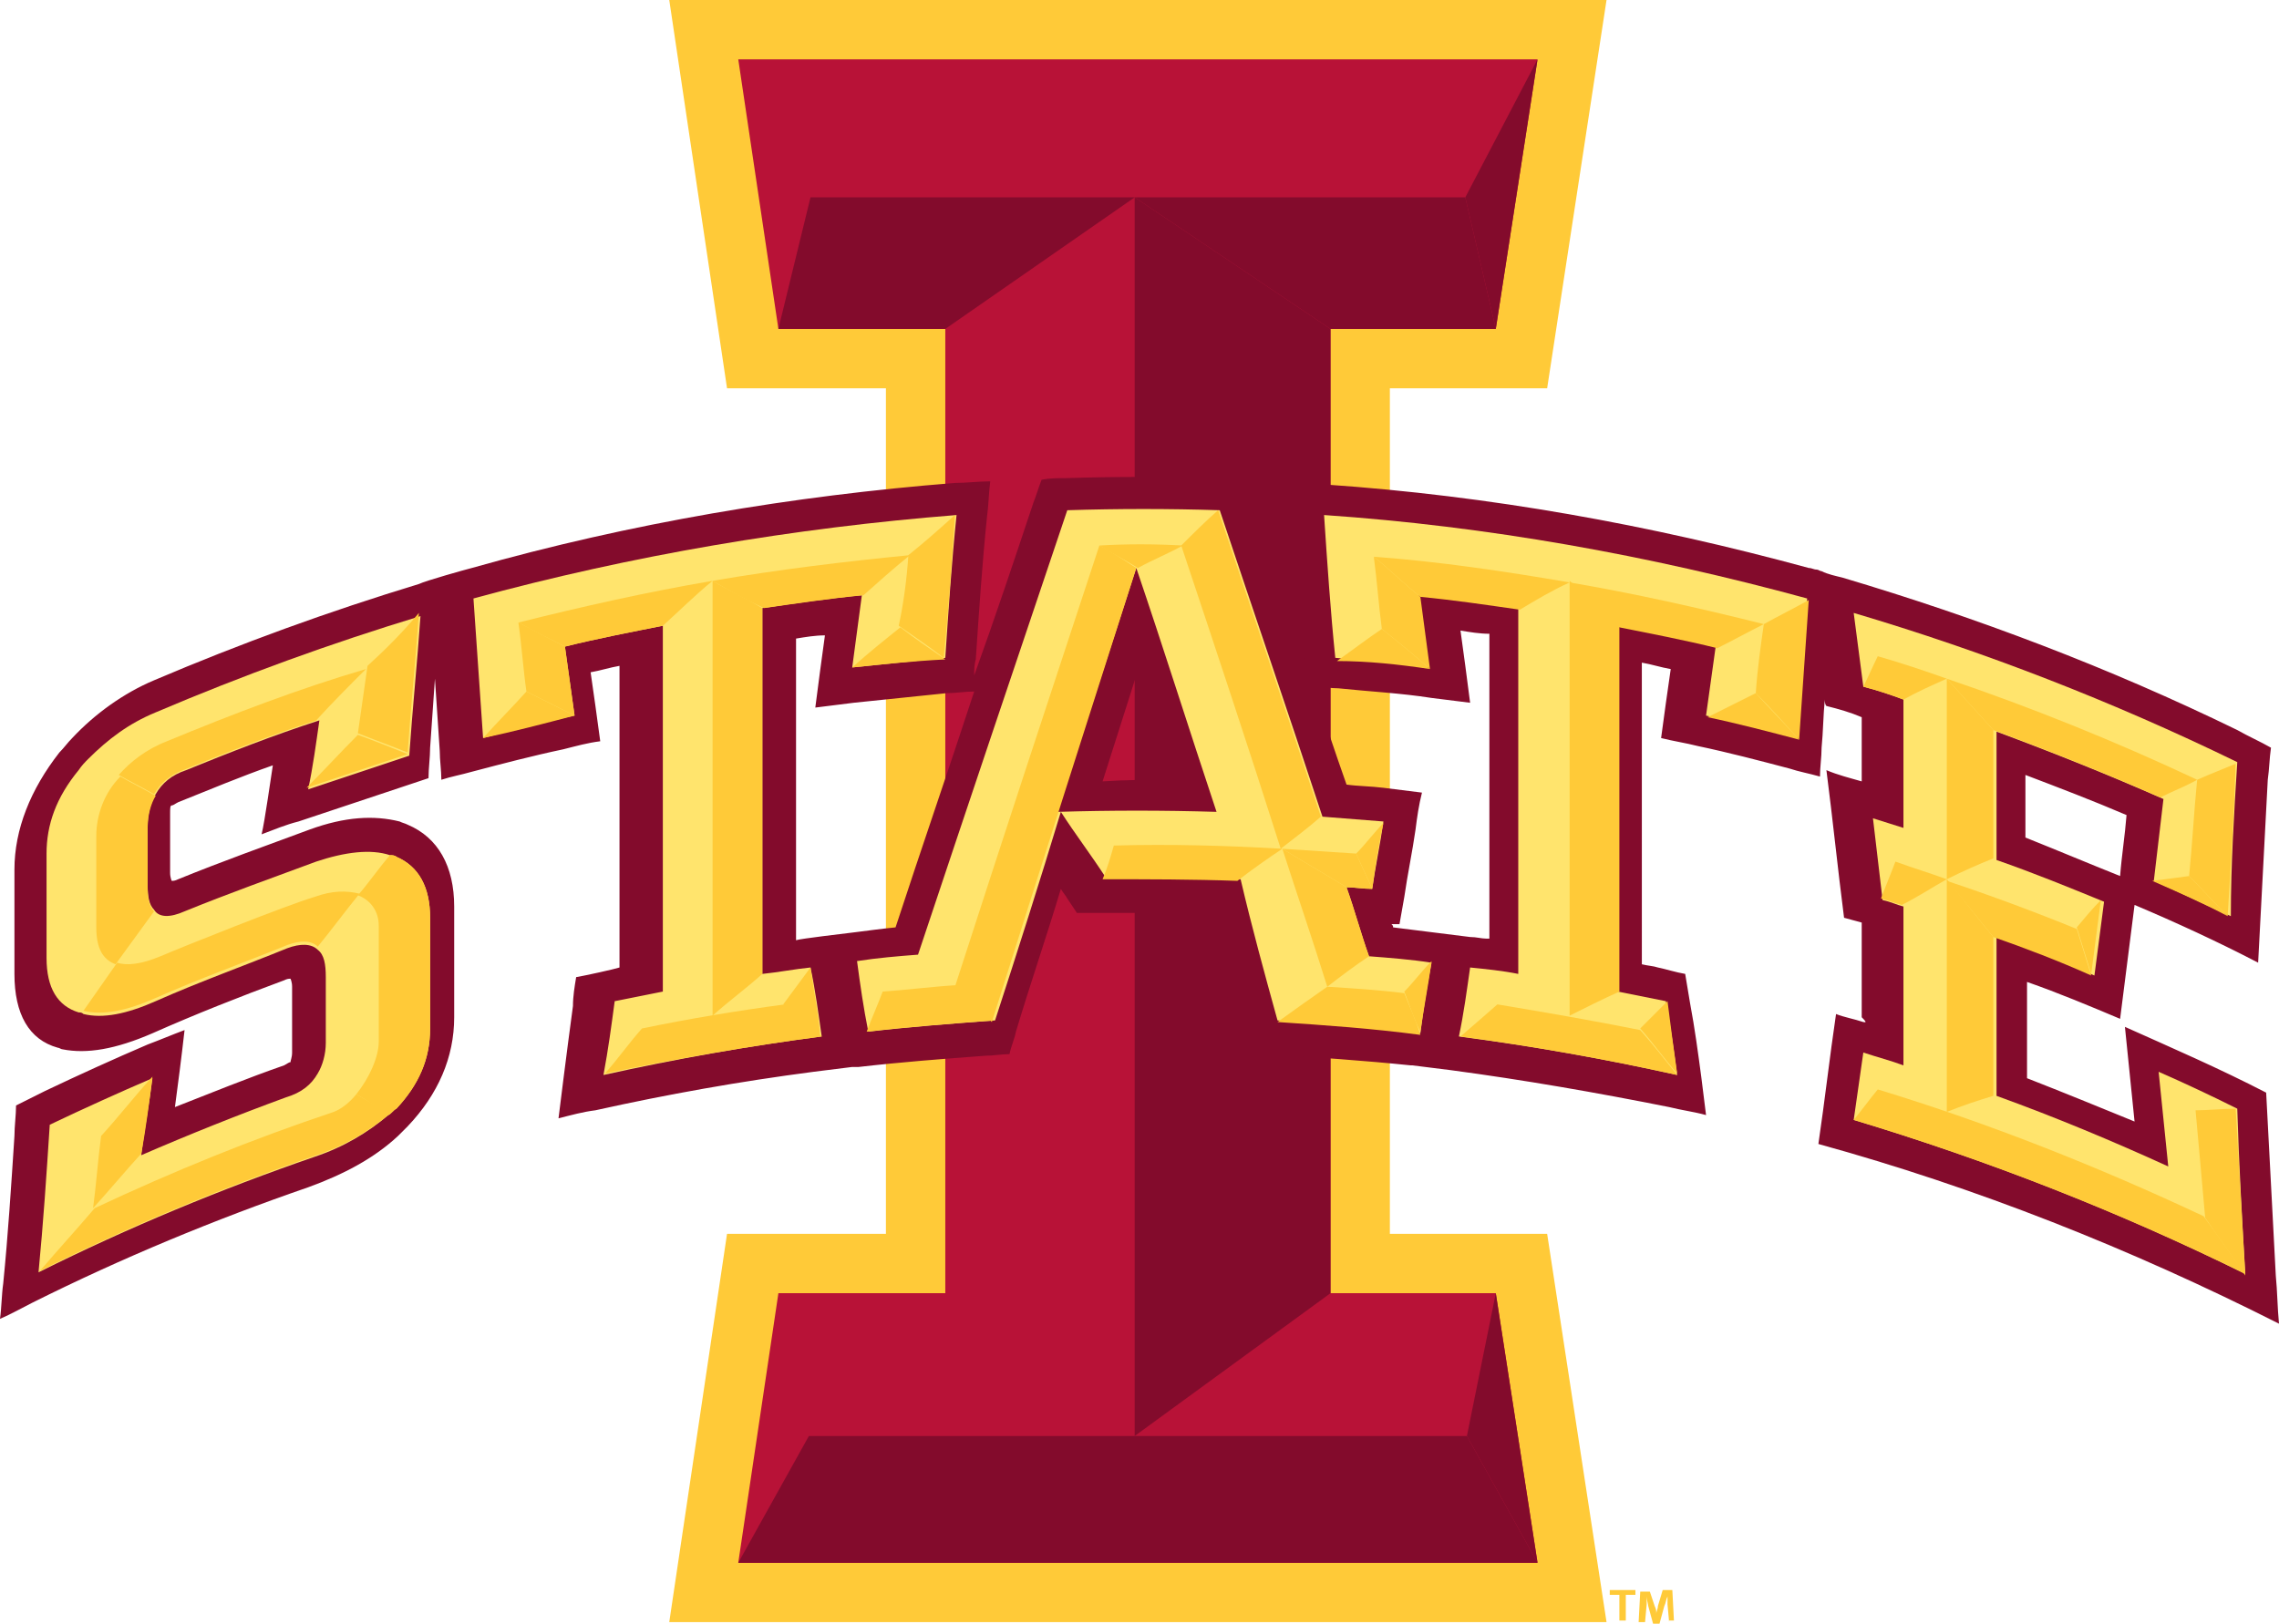 <?xml version="1.0" encoding="utf-8"?>
<!-- Generator: Adobe Illustrator 26.3.1, SVG Export Plug-In . SVG Version: 6.00 Build 0)  -->
<svg version="1.1" id="Layer_1" xmlns="http://www.w3.org/2000/svg" xmlns:xlink="http://www.w3.org/1999/xlink" x="0px" y="0px"
	 viewBox="0 0 142 101.2" style="enable-background:new 0 0 142 101.2;" xml:space="preserve">
<style type="text/css">
	.st0{fill:#FFCA38;}
	.st1{fill:#B81237;}
	.st2{fill:#830B2C;}
	.st3{fill:#FFE46D;}
</style>
<polyline class="st0" points="100.1,101.1 41.7,101.1 45.3,76.9 55.2,76.9 55.2,24.2 45.3,24.2 41.7,0 100.1,0 96.4,24.2 86.6,24.2 
	86.6,76.9 96.4,76.9 100.1,101.1 "/>
<polyline class="st1" points="82.9,80.6 82.9,20.5 93.2,20.5 95.8,3.7 46,3.7 48.5,20.5 58.9,20.5 58.9,80.6 48.5,80.6 46,97.4 
	95.8,97.4 93.2,80.6 82.9,80.6 "/>
<polyline class="st2" points="70.7,12.3 50.5,12.3 48.5,20.5 58.9,20.5 70.7,12.3 "/>
<polyline class="st2" points="82.9,20.5 93.2,20.5 91.3,12.3 70.7,12.3 82.9,20.5 "/>
<polyline class="st2" points="82.9,80.6 82.9,20.5 70.7,12.3 70.7,89.5 82.9,80.6 "/>
<polyline class="st2" points="91.4,89.5 50.4,89.5 46,97.4 95.8,97.4 91.4,89.5 "/>
<polyline class="st2" points="95.8,97.4 91.4,89.5 93.2,80.6 95.8,97.4 "/>
<polyline class="st2" points="93.2,20.5 91.3,12.3 95.8,3.7 93.2,20.5 "/>
<path class="st0" d="M101.9,99.1v0.3h-0.6v1.6h-0.4v-1.6h-0.6v-0.3H101.9 M104,101.1l-0.1-1.1c0-0.1,0-0.3,0-0.5l0,0
	c-0.1,0.2-0.1,0.4-0.2,0.6l-0.3,1.1H103l-0.3-1.1c0-0.1-0.1-0.4-0.1-0.6l0,0c0,0.2,0,0.4,0,0.5l-0.1,1.1h-0.4l0.1-1.9h0.6l0.3,0.9
	c0.1,0.2,0.1,0.3,0.1,0.5l0,0c0-0.2,0.1-0.3,0.1-0.5l0.3-1h0.6l0.1,1.9H104V101.1z"/>
<path class="st2" d="M116.1,63.7c-0.6-0.2-1.2-0.3-1.7-0.5c-0.4,2.7-0.7,5.4-1.1,8.1c9.8,2.7,19.4,6.5,28.7,11.2c-0.1-1-0.1-2-0.2-3
	c-0.2-3.8-0.4-7.6-0.6-11.4c-2.9-1.5-5.9-2.8-8.8-4.1c0.2,2,0.4,3.9,0.6,5.9c-2.2-0.9-4.4-1.8-6.7-2.7v-6c2,0.7,3.9,1.5,5.8,2.3
	c0.3-2.4,0.6-4.7,0.9-7.1c2.6,1.1,5.2,2.3,7.7,3.6c0.2-3.8,0.4-7.6,0.6-11.4c0.1-0.7,0.1-1.3,0.2-2c-0.7-0.4-1.4-0.7-2.1-1.1
	c-8-3.9-16.2-7-24.6-9.5l0,0c-0.4-0.1-0.9-0.2-1.3-0.4c-0.1,0-0.2-0.1-0.3-0.1l0,0c-0.2,0-0.3-0.1-0.5-0.1
	c-9.9-2.7-19.9-4.5-30.1-5.2c-0.7-0.1-1.5-0.1-2.2-0.1c0.1,0.7,0.1,1.4,0.2,2.1c0.2,3,0.4,6,0.7,8.9c0,0.1,0,0.2,0,0.3
	c-1.1-3.4-2.3-6.7-3.4-10.1c-0.2-0.5-0.3-0.9-0.5-1.4c-0.5,0-1,0-1.5-0.1c-3.2-0.1-6.3-0.1-9.5,0c-0.5,0-1,0-1.5,0.1
	c-0.2,0.5-0.3,0.9-0.5,1.4c-1.2,3.6-2.4,7.2-3.7,10.8c0-0.3,0-0.7,0.1-1c0.2-3,0.4-6,0.7-8.9c0.1-0.7,0.1-1.4,0.2-2.2
	c-0.7,0-1.5,0.1-2.2,0.1c-10.1,0.8-20.2,2.5-30.1,5.3c-0.4,0.1-2.9,0.8-3.3,1c-5.6,1.7-11.1,3.7-16.5,6c-1.9,0.8-3.7,2.1-5.1,3.6
	c-0.3,0.3-0.5,0.6-0.8,0.9c-1.8,2.3-2.8,4.8-2.8,7.3v6.5c0,2.5,0.9,4.1,2.7,4.6c0.1,0,0.2,0.1,0.3,0.1l0,0c1.5,0.3,3.3,0,5.6-1
	c2.7-1.2,5.5-2.3,8.2-3.3C17.9,61,18,61,18.1,61c0,0,0.1,0.2,0.1,0.5v4.1c0,0.3-0.1,0.5-0.1,0.6c-0.1,0-0.2,0.1-0.4,0.2
	c-2.3,0.8-4.5,1.7-6.8,2.6c0.1-0.8,0.2-1.5,0.3-2.3c0.1-0.8,0.2-1.6,0.3-2.5c-0.8,0.3-1.5,0.6-2.3,0.9C7.1,66,4.9,67,2.8,68
	c-0.6,0.3-1.2,0.6-1.8,0.9c0,0.6-0.1,1.3-0.1,1.9C0.7,73.9,0.5,77,0.2,80c-0.1,0.7-0.1,1.5-0.2,2.2c0.7-0.3,1.4-0.7,2-1
	C7.6,78.4,13.4,76,19.2,74c2.2-0.8,4.1-1.8,5.6-3.2c0.2-0.2,0.4-0.4,0.6-0.6c1.9-2,2.9-4.3,2.9-6.8v-6.9c0-2.5-1-4.3-2.9-5.1l0,0
	l0,0c-0.2-0.1-0.3-0.1-0.5-0.2c-1.6-0.4-3.4-0.3-5.6,0.5c-2.7,1-5.5,2-8.2,3.1c-0.2,0.1-0.3,0.1-0.4,0.1c0,0-0.1-0.2-0.1-0.5v-3.7
	c0-0.3,0-0.5,0.1-0.5s0.2-0.1,0.4-0.2c2-0.8,3.9-1.6,5.9-2.3c-0.1,0.6-0.5,3.5-0.7,4.3c0.8-0.3,1.5-0.6,2.3-0.8
	c2.1-0.7,4.2-1.4,6.3-2.1c0.6-0.2,1.2-0.4,1.8-0.6c0-0.6,0.1-1.3,0.1-1.9c0.1-1.4,0.2-2.9,0.3-4.3c0.1,1.5,0.2,3,0.3,4.5
	c0,0.6,0.1,1.2,0.1,1.8c0.6-0.2,1.2-0.3,1.9-0.5c1.9-0.5,3.8-1,5.7-1.4c0.8-0.2,1.5-0.4,2.3-0.5c-0.1-0.7-0.2-1.5-0.3-2.2
	s-0.2-1.4-0.3-2.1c0.6-0.1,1.2-0.3,1.8-0.4v18.8c-0.3,0.1-2.1,0.5-2.7,0.6c-0.1,0.6-0.2,1.2-0.2,1.8c-0.2,1.5-0.4,3-0.6,4.6
	l-0.3,2.4c0.8-0.2,1.5-0.4,2.3-0.5c4.5-1,9-1.8,13.6-2.4c0.8-0.1,1.6-0.2,2.4-0.3l0,0c0.1,0,0.3,0,0.4,0c2.6-0.3,5.2-0.5,7.9-0.7
	c0.5,0,1-0.1,1.5-0.1c0.1-0.5,0.3-0.9,0.4-1.4c0.9-3,1.9-5.9,2.8-8.9c0.1,0.2,0.3,0.4,0.4,0.6c0.2,0.3,0.4,0.6,0.6,0.9
	c0.4,0,0.7,0,1.1,0c2.3,0,4.6,0,6.8,0c0.7,2.4,1.4,4.8,2,7.2c0.1,0.5,0.3,1,0.4,1.5c0.5,0,1,0,1.6,0.1c3,0.2,6,0.4,8.9,0.7
	c0,0,0,0,0.1,0l0,0c0.8,0.1,1.6,0.2,2.4,0.3c4.5,0.6,9.1,1.4,13.6,2.3c0.8,0.2,1.6,0.3,2.3,0.5c-0.1-0.8-0.2-1.6-0.3-2.4
	c-0.2-1.5-0.4-3-0.7-4.6l-0.3-1.8c-0.6-0.1-1.2-0.3-1.7-0.4c-0.3-0.1-0.6-0.1-1-0.2V41.3c0.6,0.1,1.2,0.3,1.8,0.4
	c-0.1,0.7-0.2,1.4-0.3,2.1c-0.1,0.7-0.2,1.5-0.3,2.2c0.8,0.2,1.5,0.3,2.3,0.5c1.9,0.4,3.8,0.9,5.7,1.4c0.6,0.2,1.2,0.3,1.9,0.5
	c0-0.6,0.1-1.2,0.1-1.8c0.1-1,0.1-2,0.2-3c0,0.1,0,0.3,0.1,0.4c0.8,0.2,1.5,0.4,2.2,0.7v4c-0.7-0.2-1.5-0.4-2.2-0.7
	c0.4,3.1,0.7,6.1,1.1,9.2c0.4,0.1,0.7,0.2,1.1,0.3v5.9C116.4,63.8,116.2,63.7,116.1,63.7 M126.2,48.3c2.1,0.8,4.2,1.6,6.3,2.5
	c-0.1,1.3-0.3,2.5-0.4,3.8c-2-0.8-3.9-1.6-5.9-2.4L126.2,48.3L126.2,48.3z M53.3,58.1c-0.8,0.1-3.4,0.4-3.7,0.5V39.8
	c0.6-0.1,1.2-0.2,1.8-0.2c-0.1,0.7-0.2,1.5-0.3,2.2l-0.3,2.3c0.8-0.1,1.6-0.2,2.4-0.3c1.9-0.2,3.9-0.4,5.8-0.6
	c0.6,0,1.1-0.1,1.7-0.1c-1.6,4.9-3.3,9.8-4.9,14.7C54.8,57.9,54.1,58,53.3,58.1z M68.7,48.7c0.7-2.2,1.4-4.4,2.1-6.6
	c0.7,2.2,1.4,4.4,2.1,6.5C71.6,48.6,70.2,48.6,68.7,48.7z M92.6,58.5c-0.3,0-0.6-0.1-1-0.1c0,0-1.6-0.2-2.4-0.3
	c-0.8-0.1-1.6-0.2-2.4-0.3c0-0.1,0-0.1-0.1-0.2c0.2,0,0.3,0,0.5,0c0.1-0.6,0.2-1.1,0.3-1.7c0.2-1.4,0.5-2.8,0.7-4.2
	c0.1-0.8,0.2-1.5,0.4-2.3c-0.8-0.1-1.6-0.2-2.4-0.3c-0.8-0.1-1.6-0.1-2.3-0.2c-0.7-2-1.4-4-2-6.1c0.5,0,1,0.1,1.5,0.1
	c1.9,0.2,3.9,0.3,5.8,0.6c0.8,0.1,1.6,0.2,2.4,0.3c-0.1-0.8-0.2-1.5-0.3-2.3c-0.1-0.7-0.2-1.5-0.3-2.2c0.6,0.1,1.2,0.2,1.8,0.2v19
	H92.6z"/>
<path class="st3" d="M24.7,53.4c-0.1-0.1-0.3-0.1-0.4-0.1c-1.2-0.4-2.8-0.2-4.6,0.4c-2.7,1-5.5,2-8.2,3.1c-0.9,0.4-1.6,0.4-1.9-0.1
	c-0.3-0.3-0.4-0.8-0.4-1.5c0-1.2,0-2.5,0-3.7c0-0.8,0.2-1.5,0.5-2c0.4-0.7,1-1.2,1.9-1.5c2.7-1.1,5.5-2.2,8.3-3.1l0,0
	c-0.2,1.4-0.4,2.9-0.7,4.3c2.1-0.7,4.2-1.4,6.3-2.1c0.2-2.9,0.5-5.8,0.7-8.7l0,0c-5.6,1.7-11.1,3.7-16.5,6c-1.7,0.7-3,1.7-4.2,2.9
	c-0.2,0.2-0.4,0.4-0.6,0.7c-1.4,1.7-2,3.4-2,5.2c0,2.2,0,4.3,0,6.5c0,1.9,0.7,3,2,3.4c0.1,0,0.2,0,0.3,0.1c1.2,0.3,2.7,0,4.5-0.8
	c2.7-1.2,5.5-2.2,8.2-3.3c0.8-0.3,1.5-0.3,1.9,0.1c0.4,0.3,0.5,0.9,0.5,1.7c0,1.4,0,2.7,0,4.1c0,0.7-0.2,1.4-0.5,1.9
	c-0.4,0.7-1,1.2-2,1.5c-3,1.1-6,2.3-9,3.6c0.2-1.6,0.5-3.2,0.7-4.8c-2.1,0.9-4.3,1.9-6.4,2.9c-0.2,3.1-0.4,6.1-0.7,9.2
	c5.6-2.8,11.4-5.2,17.2-7.2c1.8-0.6,3.3-1.5,4.6-2.6c0.2-0.1,0.3-0.3,0.5-0.4c1.4-1.5,2.1-3.1,2.1-5c0-2.3,0-4.6,0-6.9
	C26.8,55.3,26.1,54,24.7,53.4"/>
<path class="st3" d="M51.2,64.6c-0.2-1.4-0.4-2.9-0.7-4.3c-1,0.1-2,0.3-3,0.4c0-7.6,0-15.2,0-22.8c2.1-0.3,4.1-0.6,6.2-0.8
	c-0.2,1.5-0.4,3-0.6,4.5c1.9-0.2,3.9-0.4,5.8-0.6c0.2-3,0.4-6,0.7-8.9c-10.1,0.8-20.2,2.5-30.1,5.2c0.2,2.9,0.4,5.8,0.6,8.7
	c1.9-0.5,3.8-1,5.7-1.4c-0.2-1.4-0.4-2.9-0.6-4.3c2-0.5,4.1-0.9,6.1-1.3c0,7.6,0,15.2,0,22.8c-1,0.2-2,0.4-3,0.6
	c-0.2,1.5-0.4,3-0.7,4.6C42.1,66,46.6,65.2,51.2,64.6"/>
<path class="st3" d="M79.6,63.6c3,0.2,6,0.4,8.9,0.8c0.2-1.5,0.4-2.9,0.7-4.4c-1.3-0.2-2.6-0.3-3.9-0.4c-0.5-1.4-0.9-2.9-1.4-4.3
	c0.5,0,1,0.1,1.6,0.1c0.2-1.4,0.5-2.8,0.7-4.2c-1.3-0.1-2.5-0.2-3.8-0.3c-2.1-6.4-4.3-12.8-6.4-19.1c-3.2-0.1-6.3-0.1-9.5,0l0,0
	c-3.1,9.2-6.2,18.4-9.3,27.7c-1.3,0.1-2.5,0.2-3.8,0.4c0.2,1.5,0.4,2.9,0.7,4.4c2.6-0.3,5.2-0.5,7.9-0.7c1.4-4.3,2.8-8.7,4.1-13
	c0.9,1.4,1.9,2.7,2.8,4.1c2.8,0,5.6,0,8.4,0.1C78,57.8,78.8,60.7,79.6,63.6 M65.9,50.6c1.6-5.1,3.3-10.2,4.9-15.2
	c1.7,5,3.3,10.1,5,15.2C72.5,50.5,69.2,50.5,65.9,50.6z"/>
<path class="st3" d="M104.5,67c-0.2-1.5-0.4-3-0.7-4.6c-1-0.2-2-0.4-3-0.6c0-7.6,0-15.2,0-22.8c2.1,0.4,4.1,0.8,6.1,1.3
	c-0.2,1.4-0.4,2.9-0.6,4.3c1.9,0.4,3.8,0.9,5.7,1.4c0.2-2.9,0.4-5.8,0.6-8.7c-9.9-2.7-19.9-4.5-30.1-5.2c0.2,3,0.4,6,0.7,8.9
	c1.9,0.2,3.9,0.3,5.8,0.6c-0.2-1.5-0.4-3-0.6-4.5c2.1,0.2,4.1,0.5,6.2,0.8c0,7.6,0,15.2,0,22.8c-1-0.2-2-0.3-3-0.4
	c-0.2,1.4-0.4,2.9-0.7,4.3C95.5,65.2,100,66,104.5,67"/>
<path class="st3" d="M139.4,47.5c-7.8-3.8-15.8-6.9-23.9-9.3c0.2,1.5,0.4,3.1,0.6,4.6c0.8,0.2,1.7,0.5,2.5,0.8c0,2.7,0,5.3,0,8
	c-0.6-0.2-1.3-0.4-1.9-0.6c0.2,1.7,0.4,3.4,0.6,5.1c0.5,0.1,0.9,0.3,1.3,0.4c0,3.3,0,6.6,0,9.9c-0.8-0.3-1.6-0.5-2.5-0.8
	c-0.2,1.4-0.4,2.8-0.6,4.2c8.3,2.5,16.5,5.7,24.4,9.6l0,0c-0.2-3.4-0.4-6.9-0.5-10.3c-1.6-0.8-3.3-1.6-4.9-2.3
	c0.2,2,0.4,3.9,0.6,5.9c-3.5-1.6-7.1-3.1-10.7-4.4c0-3.3,0-6.6,0-9.9c2,0.7,4.1,1.5,6.1,2.4c0.2-1.5,0.4-3.1,0.6-4.6
	c-2.2-0.9-4.4-1.8-6.7-2.6c0-2.7,0-5.3,0-8c3.5,1.3,7,2.7,10.4,4.2c-0.2,1.7-0.4,3.4-0.6,5.1c1.6,0.7,3.2,1.5,4.8,2.2
	C139,53.9,139.2,50.7,139.4,47.5"/>
<path class="st0" d="M19.6,55.9c-1.7,0.5-8.2,3.1-9.6,3.7c-1.2,0.5-2.1,0.6-2.7,0.4c-0.7,1-1.4,2-2.1,3c1.2,0.3,2.7,0,4.5-0.8
	c2.7-1.2,5.5-2.2,8.2-3.3c0.8-0.3,1.5-0.3,1.9,0.1c0.9-1.1,1.7-2.2,2.6-3.3C21.6,55.5,20.7,55.5,19.6,55.9"/>
<path class="st0" d="M6,52.1c0,1.7,0,4.1,0,5.7c0,1.3,0.4,2,1.2,2.3C8,59,8.8,57.9,9.6,56.8c-0.3-0.3-0.4-0.8-0.4-1.5
	c0-1.2,0-2.5,0-3.7c0-0.8,0.2-1.5,0.5-2c-0.7-0.4-1.5-0.8-2.2-1.2C6.5,49.4,6,50.8,6,52.1"/>
<path class="st0" d="M24.7,53.4c-0.1-0.1-0.3-0.1-0.4-0.1c-0.7,0.8-1.3,1.7-2,2.5c0.8,0.3,1.3,1,1.3,1.9c0,2.4,0,4.8,0,7.2
	c0,1-0.6,2.3-1.4,3.3c0.7,0.4,1.3,0.8,2,1.3c0.2-0.1,0.3-0.3,0.5-0.4c1.4-1.5,2.1-3.1,2.1-5c0-2.3,0-4.6,0-6.9
	C26.8,55.3,26.1,54,24.7,53.4"/>
<path class="st0" d="M10.4,46.2c-1.3,0.5-2.3,1.3-3,2.1c0.7,0.4,1.5,0.8,2.2,1.2c0.4-0.7,1-1.2,1.8-1.5c2.7-1.1,5.5-2.2,8.3-3.1l0,0
	c1-1.1,2.1-2.2,3.1-3.2C18.7,42.9,14.5,44.5,10.4,46.2"/>
<path class="st0" d="M22.3,45.8c-1.1,1.1-2.1,2.2-3.2,3.3c2.1-0.7,4.2-1.4,6.3-2.1C24.4,46.6,23.4,46.2,22.3,45.8"/>
<path class="st0" d="M22.2,68.2c-0.4,0.5-0.9,0.9-1.4,1.1c-5.1,1.7-10,3.7-14.9,6c-1.1,1.3-2.3,2.6-3.4,3.9
	C8.1,76.4,13.9,74,19.7,72c1.8-0.6,3.3-1.5,4.6-2.6C23.6,69,22.9,68.6,22.2,68.2"/>
<path class="st0" d="M9.5,67.1c-1.1,1.2-2.1,2.5-3.2,3.7c-0.2,1.5-0.3,3-0.5,4.5c1-1.1,2-2.3,3-3.4C9.1,70.3,9.3,68.7,9.5,67.1"/>
<path class="st0" d="M22.9,41.5c-0.2,1.4-0.4,2.8-0.6,4.2c1,0.4,2.1,0.8,3.1,1.2c0.2-2.9,0.5-5.8,0.7-8.7
	C25.1,39.4,24,40.5,22.9,41.5"/>
<path class="st0" d="M35.8,44.6c-1-0.5-2-1-3-1.5c-0.9,1-1.8,1.9-2.7,2.9C32,45.6,33.9,45.1,35.8,44.6L35.8,44.6"/>
<path class="st0" d="M35.8,44.6c-0.2-1.4-0.4-2.9-0.6-4.3c-1-0.5-1.9-1-2.9-1.5c0.2,1.4,0.3,2.9,0.5,4.3
	C33.8,43.6,34.8,44.1,35.8,44.6"/>
<path class="st0" d="M44.4,36.2c-4.1,0.7-8.1,1.6-12.1,2.6c0.9,0.5,1.9,1,2.9,1.5c2-0.5,4.1-0.9,6.1-1.3
	C42.3,38.1,43.3,37.1,44.4,36.2"/>
<path class="st0" d="M44.4,63.3c0-9,0-18,0-27.1c1,0.6,2.1,1.1,3.1,1.7c0,7.6,0,15.2,0,22.8C46.5,61.6,45.4,62.4,44.4,63.3"/>
<path class="st0" d="M53.1,41.6c1-0.9,2-1.7,3-2.5c0.9,0.7,1.8,1.3,2.8,2C56.9,41.2,55,41.4,53.1,41.6"/>
<path class="st0" d="M56.6,34.6c1-0.8,1.9-1.6,2.9-2.5c-0.2,3-0.4,6-0.7,8.9l0,0c-0.9-0.7-1.8-1.3-2.8-2
	C56.3,37.6,56.5,36.1,56.6,34.6"/>
<path class="st0" d="M44.4,36.2c4.1-0.7,8.2-1.2,12.3-1.6c-1,0.8-2,1.7-2.9,2.5c-2.1,0.2-4.1,0.5-6.2,0.8
	C46.5,37.4,45.4,36.8,44.4,36.2"/>
<path class="st0" d="M51.2,64.6c-0.8-0.7-1.6-1.4-2.3-2c-3,0.4-6,0.9-8.9,1.5c-0.8,0.9-1.5,1.9-2.3,2.8C42.1,66,46.6,65.2,51.2,64.6
	"/>
<path class="st0" d="M50.5,60.3c-0.6,0.8-1.1,1.5-1.7,2.3c0.8,0.7,1.6,1.4,2.3,2C51,63.2,50.7,61.7,50.5,60.3"/>
<path class="st0" d="M55,61.8c-0.3,0.8-0.7,1.7-1,2.5c2.6-0.3,5.2-0.5,7.9-0.7c-0.8-0.7-1.6-1.5-2.3-2.2C58,61.5,56.5,61.7,55,61.8"
	/>
<path class="st0" d="M83.9,55.3c0.5,0,1,0.1,1.6,0.1c-0.3-0.7-0.7-1.5-1-2.2c-1.5-0.1-3.1-0.2-4.6-0.3
	C81.2,53.7,82.6,54.5,83.9,55.3"/>
<path class="st0" d="M87.5,61.9c-1.6-0.2-3.2-0.3-4.8-0.4c-1,0.7-2,1.4-3.1,2.2c3,0.2,5.9,0.4,8.9,0.8
	C88.2,63.5,87.8,62.7,87.5,61.9"/>
<path class="st0" d="M82.3,50.9c-2.1-6.4-4.3-12.8-6.4-19.1c-0.8,0.7-1.5,1.4-2.3,2.2c2.1,6.3,4.2,12.6,6.2,18.9
	C80.7,52.2,81.5,51.6,82.3,50.9"/>
<path class="st0" d="M68.5,34c-3,9.1-6,18.2-9,27.5c0.8,0.7,1.6,1.5,2.3,2.2c3-9.5,6-18.9,9-28.3C70,34.9,69.3,34.4,68.5,34"/>
<path class="st0" d="M79.9,52.9c-3.5-0.2-7-0.3-10.5-0.2c-0.2,0.7-0.4,1.4-0.7,2.1c2.8,0,5.6,0,8.4,0.1C78,54.2,79,53.5,79.9,52.9"
	/>
<path class="st0" d="M85.3,59.6c-0.5-1.4-0.9-2.9-1.4-4.3c-1.3-0.8-2.7-1.6-4-2.4c0.9,2.8,1.9,5.7,2.8,8.6
	C83.6,60.8,84.4,60.2,85.3,59.6"/>
<path class="st0" d="M85.5,55.4c-0.3-0.7-0.7-1.5-1-2.2c0.6-0.6,1.1-1.3,1.7-1.9C85.9,52.6,85.7,54,85.5,55.4"/>
<path class="st0" d="M88.5,64.3c-0.4-0.8-0.7-1.7-1-2.5c0.6-0.6,1.1-1.3,1.7-1.9C89,61.4,88.7,62.9,88.5,64.3"/>
<path class="st0" d="M68.5,34c0.8,0.5,1.6,0.9,2.4,1.4c0.9-0.5,1.9-0.9,2.8-1.4C71.9,33.9,70.2,33.9,68.5,34"/>
<path class="st0" d="M89.1,41.7c-1-0.9-2-1.7-3-2.5c-0.9,0.6-1.8,1.3-2.8,2C85.2,41.2,87.1,41.4,89.1,41.7"/>
<path class="st0" d="M89.1,41.7c-0.2-1.5-0.4-3-0.6-4.5c-1-0.8-1.9-1.7-2.9-2.5c0.2,1.5,0.3,3,0.5,4.5C87.1,40,88.1,40.8,89.1,41.7"
	/>
<path class="st0" d="M97.8,36.3c-4.1-0.7-8.1-1.3-12.2-1.6c1,0.8,1.9,1.7,2.9,2.5c2.1,0.2,4.1,0.5,6.2,0.8
	C95.7,37.4,96.7,36.8,97.8,36.3"/>
<path class="st0" d="M97.8,63.3c0-9,0-18,0-27.1c1,0.9,2.1,1.8,3.1,2.8c0,7.6,0,15.2,0,22.8C99.8,62.3,98.8,62.8,97.8,63.3"/>
<path class="st0" d="M106.4,44.7c1-0.5,2-1,3-1.5c0.9,1,1.8,1.9,2.7,2.9C110.2,45.6,108.3,45.1,106.4,44.7"/>
<path class="st0" d="M109.9,38.9c0.9-0.5,1.9-1,2.8-1.5c-0.2,2.9-0.4,5.8-0.6,8.7l0,0c-0.9-1-1.8-2-2.7-2.9
	C109.5,41.7,109.7,40.3,109.9,38.9"/>
<path class="st0" d="M97.8,36.3c4.1,0.7,8.1,1.6,12.1,2.6c-1,0.5-1.9,1-2.9,1.5c-2-0.5-4.1-0.9-6.1-1.3
	C99.8,38.1,98.8,37.2,97.8,36.3"/>
<path class="st0" d="M104.5,67c-0.8-1-1.5-1.9-2.3-2.8c-3-0.6-5.9-1.1-8.9-1.6c-0.8,0.7-1.6,1.4-2.3,2C95.5,65.2,100,66,104.5,67"/>
<path class="st0" d="M103.9,62.4c-0.6,0.6-1.1,1.1-1.7,1.7c0.8,0.9,1.5,1.9,2.3,2.8C104.3,65.5,104.1,64,103.9,62.4"/>
<path class="st0" d="M136.9,48.6c-0.2,2-0.3,4-0.5,6c0.8,0.8,1.6,1.7,2.4,2.5c0.2-3.2,0.4-6.4,0.5-9.5
	C138.6,47.9,137.8,48.2,136.9,48.6"/>
<path class="st0" d="M136.9,48.6c-5.1-2.4-10.3-4.5-15.6-6.3c1,1.1,1.9,2.1,2.9,3.2c3.5,1.3,7,2.7,10.4,4.2
	C135.4,49.3,136.2,49,136.9,48.6"/>
<path class="st0" d="M121.3,42.3c0,4.2,0,8.3,0,12.5c1-0.5,1.9-0.9,2.9-1.3c0-2.7,0-5.3,0-8C123.2,44.4,122.3,43.4,121.3,42.3"/>
<path class="st0" d="M124.2,58.4c2,0.7,4.1,1.5,6.1,2.4c-0.3-1-0.6-1.9-0.9-2.9c-2.7-1.1-5.4-2.1-8.1-3
	C122.3,56,123.2,57.2,124.2,58.4"/>
<path class="st0" d="M121.3,54.8c0,4.8,0,9.7,0,14.5c1-0.4,1.9-0.7,2.9-1c0-3.3,0-6.6,0-9.9C123.2,57.2,122.3,56,121.3,54.8"/>
<path class="st0" d="M139.3,69.1c-0.8,0-1.7,0.1-2.5,0.1c0.2,2.2,0.4,4.4,0.6,6.7c0.8,1.2,1.7,2.4,2.5,3.6
	C139.7,76,139.5,72.5,139.3,69.1"/>
<path class="st0" d="M137.3,75.8c-6.6-3.1-13.4-5.8-20.3-7.9c-0.5,0.6-1,1.3-1.5,1.9c8.3,2.5,16.5,5.7,24.4,9.6
	C139,78.2,138.2,77,137.3,75.8"/>
<path class="st0" d="M121.3,54.8c-1.1-0.4-2.1-0.7-3.2-1.1c-0.3,0.8-0.6,1.5-0.9,2.3c0.4,0.1,0.9,0.3,1.3,0.4
	C119.5,55.9,120.4,55.3,121.3,54.8"/>
<path class="st0" d="M121.3,42.3c-1.4-0.5-2.9-1-4.3-1.4c-0.3,0.6-0.6,1.3-0.9,1.9c0.8,0.2,1.7,0.5,2.5,0.8
	C119.5,43.1,120.4,42.7,121.3,42.3"/>
<path class="st0" d="M130.3,60.7c-0.3-1-0.6-1.9-0.9-2.9c0.5-0.6,1-1.2,1.5-1.7C130.7,57.6,130.5,59.2,130.3,60.7"/>
<path class="st0" d="M134.1,54.9c0.8-0.1,1.6-0.2,2.3-0.3c0.8,0.8,1.6,1.7,2.4,2.5C137.3,56.3,135.7,55.6,134.1,54.9"/>
</svg>
